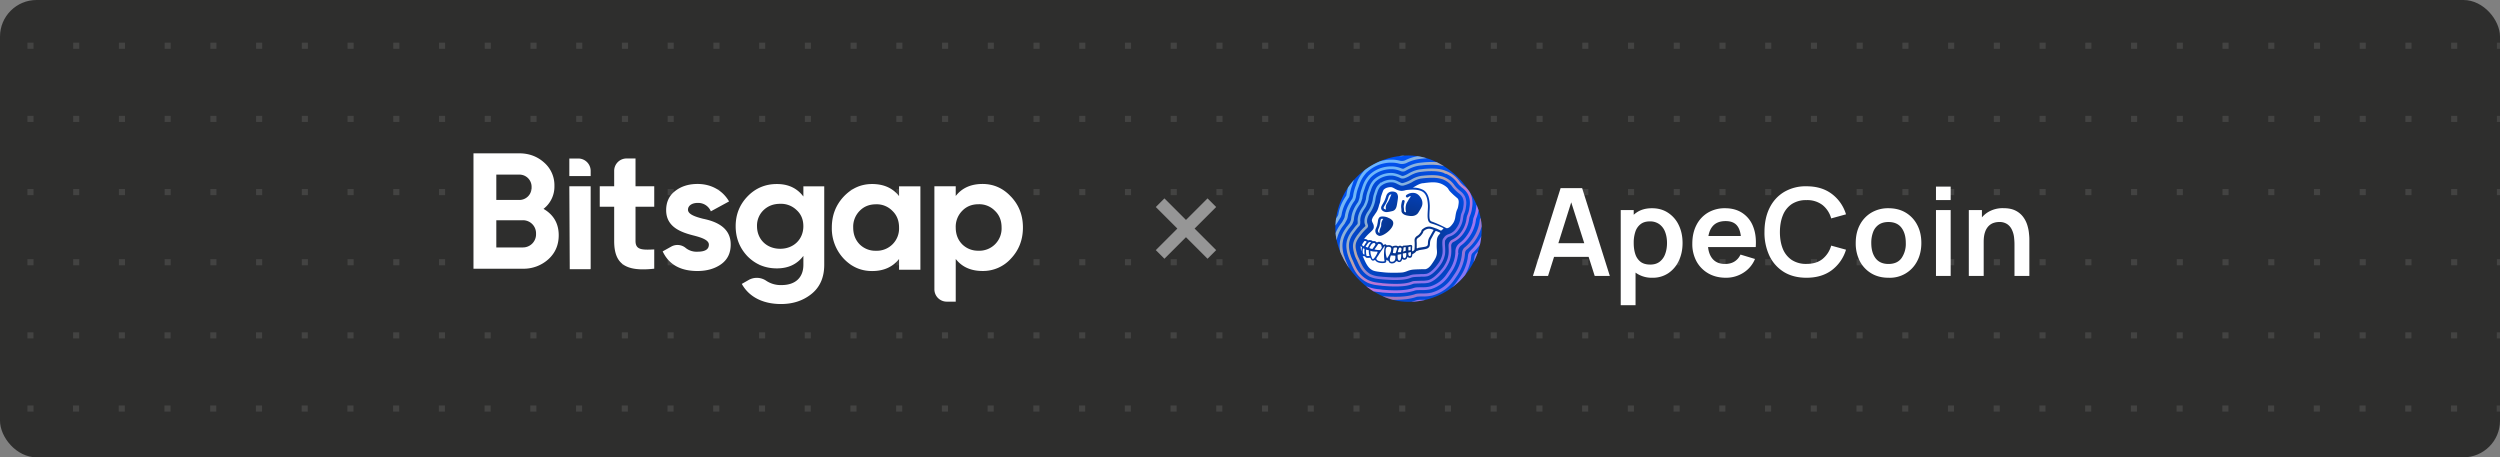 <svg fill="none" xmlns="http://www.w3.org/2000/svg" viewBox="0 0 820 150"><rect x="0" y="0" width="820" height="150" fill="#808080" stroke="none"/><g clip-path="url(#a)"><rect width="820" height="150" rx="12" fill="#2E2E2D"/><path fill-rule="evenodd" clip-rule="evenodd" d="M-124 14h-2v2h2v-2Zm15 0h-2v2h2v-2Zm13 0h2v2h-2v-2Zm17 0h-2v2h2v-2Zm13 0h2v2h-2v-2Zm17 0h-2v2h2v-2Zm13 0h2v2h-2v-2Zm17 0h-2v2h2v-2Zm13 0h2v2h-2v-2Zm17 0H9v2h2v-2Zm13 0h2v2h-2v-2Zm17 0h-2v2h2v-2Zm13 0h2v2h-2v-2Zm17 0h-2v2h2v-2Zm13 0h2v2h-2v-2Zm17 0h-2v2h2v-2Zm13 0h2v2h-2v-2Zm17 0h-2v2h2v-2Zm13 0h2v2h-2v-2Zm17 0h-2v2h2v-2Zm13 0h2v2h-2v-2Zm17 0h-2v2h2v-2Zm13 0h2v2h-2v-2Zm17 0h-2v2h2v-2Zm13 0h2v2h-2v-2Zm17 0h-2v2h2v-2Zm13 0h2v2h-2v-2Zm17 0h-2v2h2v-2Zm13 0h2v2h-2v-2Zm17 0h-2v2h2v-2Zm13 0h2v2h-2v-2Zm17 0h-2v2h2v-2Zm13 0h2v2h-2v-2Zm17 0h-2v2h2v-2Zm13 0h2v2h-2v-2Zm17 0h-2v2h2v-2Zm13 0h2v2h-2v-2Zm17 0h-2v2h2v-2Zm13 0h2v2h-2v-2Zm17 0h-2v2h2v-2Zm13 0h2v2h-2v-2Zm17 0h-2v2h2v-2Zm13 0h2v2h-2v-2Zm17 0h-2v2h2v-2Zm13 0h2v2h-2v-2Zm17 0h-2v2h2v-2Zm13 0h2v2h-2v-2Zm17 0h-2v2h2v-2Zm13 0h2v2h-2v-2Zm17 0h-2v2h2v-2Zm13 0h2v2h-2v-2Zm17 0h-2v2h2v-2Zm13 0h2v2h-2v-2Zm17 0h-2v2h2v-2Zm13 0h2v2h-2v-2Zm17 0h-2v2h2v-2Zm13 0h2v2h-2v-2Zm17 0h-2v2h2v-2Zm13 0h2v2h-2v-2Zm17 0h-2v2h2v-2Zm13 0h2v2h-2v-2Zm17 0h-2v2h2v-2Zm13 0h2v2h-2v-2Zm17 0h-2v2h2v-2Zm13 0h2v2h-2v-2Zm17 0h-2v2h2v-2Zm13 0h2v2h-2v-2Zm17 0h-2v2h2v-2Zm13 0h2v2h-2v-2Zm17 0h-2v2h2v-2ZM-124 38h-2v2h2v-2Zm15 0h-2v2h2v-2Zm13 0h2v2h-2v-2Zm17 0h-2v2h2v-2Zm13 0h2v2h-2v-2Zm17 0h-2v2h2v-2Zm13 0h2v2h-2v-2Zm17 0h-2v2h2v-2Zm13 0h2v2h-2v-2Zm17 0H9v2h2v-2Zm13 0h2v2h-2v-2Zm17 0h-2v2h2v-2Zm13 0h2v2h-2v-2Zm17 0h-2v2h2v-2Zm13 0h2v2h-2v-2Zm17 0h-2v2h2v-2Zm13 0h2v2h-2v-2Zm17 0h-2v2h2v-2Zm13 0h2v2h-2v-2Zm17 0h-2v2h2v-2Zm13 0h2v2h-2v-2Zm17 0h-2v2h2v-2Zm13 0h2v2h-2v-2Zm17 0h-2v2h2v-2Zm13 0h2v2h-2v-2Zm17 0h-2v2h2v-2Zm13 0h2v2h-2v-2Zm17 0h-2v2h2v-2Zm13 0h2v2h-2v-2Zm17 0h-2v2h2v-2Zm13 0h2v2h-2v-2Zm17 0h-2v2h2v-2Zm13 0h2v2h-2v-2Zm17 0h-2v2h2v-2Zm13 0h2v2h-2v-2Zm17 0h-2v2h2v-2Zm13 0h2v2h-2v-2Zm17 0h-2v2h2v-2Zm13 0h2v2h-2v-2Zm17 0h-2v2h2v-2Zm13 0h2v2h-2v-2Zm17 0h-2v2h2v-2Zm13 0h2v2h-2v-2Zm17 0h-2v2h2v-2Zm13 0h2v2h-2v-2Zm17 0h-2v2h2v-2Zm13 0h2v2h-2v-2Zm17 0h-2v2h2v-2Zm13 0h2v2h-2v-2Zm17 0h-2v2h2v-2Zm13 0h2v2h-2v-2Zm17 0h-2v2h2v-2Zm13 0h2v2h-2v-2Zm17 0h-2v2h2v-2Zm13 0h2v2h-2v-2Zm17 0h-2v2h2v-2Zm13 0h2v2h-2v-2Zm17 0h-2v2h2v-2Zm13 0h2v2h-2v-2Zm17 0h-2v2h2v-2Zm13 0h2v2h-2v-2Zm17 0h-2v2h2v-2Zm13 0h2v2h-2v-2Zm17 0h-2v2h2v-2Zm13 0h2v2h-2v-2Zm17 0h-2v2h2v-2Zm13 0h2v2h-2v-2Zm17 0h-2v2h2v-2Zm13 0h2v2h-2v-2Zm17 0h-2v2h2v-2ZM-126 62h2v2h-2v-2Zm15 0h2v2h-2v-2Zm17 0h-2v2h2v-2Zm13 0h2v2h-2v-2Zm17 0h-2v2h2v-2Zm13 0h2v2h-2v-2Zm17 0h-2v2h2v-2Zm13 0h2v2h-2v-2Zm17 0h-2v2h2v-2Zm13 0h2v2H9v-2Zm17 0h-2v2h2v-2Zm13 0h2v2h-2v-2Zm17 0h-2v2h2v-2Zm13 0h2v2h-2v-2Zm17 0h-2v2h2v-2Zm13 0h2v2h-2v-2Zm17 0h-2v2h2v-2Zm13 0h2v2h-2v-2Zm17 0h-2v2h2v-2Zm13 0h2v2h-2v-2Zm17 0h-2v2h2v-2Zm13 0h2v2h-2v-2Zm17 0h-2v2h2v-2Zm13 0h2v2h-2v-2Zm17 0h-2v2h2v-2Zm13 0h2v2h-2v-2Zm17 0h-2v2h2v-2Zm13 0h2v2h-2v-2Zm17 0h-2v2h2v-2Zm13 0h2v2h-2v-2Zm17 0h-2v2h2v-2Zm13 0h2v2h-2v-2Zm17 0h-2v2h2v-2Zm13 0h2v2h-2v-2Zm17 0h-2v2h2v-2Zm13 0h2v2h-2v-2Zm17 0h-2v2h2v-2Zm13 0h2v2h-2v-2Zm17 0h-2v2h2v-2Zm13 0h2v2h-2v-2Zm17 0h-2v2h2v-2Zm13 0h2v2h-2v-2Zm17 0h-2v2h2v-2Zm13 0h2v2h-2v-2Zm17 0h-2v2h2v-2Zm13 0h2v2h-2v-2Zm17 0h-2v2h2v-2Zm13 0h2v2h-2v-2Zm17 0h-2v2h2v-2Zm13 0h2v2h-2v-2Zm17 0h-2v2h2v-2Zm13 0h2v2h-2v-2Zm17 0h-2v2h2v-2Zm13 0h2v2h-2v-2Zm17 0h-2v2h2v-2Zm13 0h2v2h-2v-2Zm17 0h-2v2h2v-2Zm13 0h2v2h-2v-2Zm17 0h-2v2h2v-2Zm13 0h2v2h-2v-2Zm17 0h-2v2h2v-2Zm13 0h2v2h-2v-2Zm17 0h-2v2h2v-2Zm13 0h2v2h-2v-2Zm17 0h-2v2h2v-2Zm13 0h2v2h-2v-2Zm17 0h-2v2h2v-2Zm13 0h2v2h-2v-2Zm17 0h-2v2h2v-2Zm13 0h2v2h-2v-2ZM-124 85h-2v2h2v-2Zm15 0h-2v2h2v-2Zm13 0h2v2h-2v-2Zm17 0h-2v2h2v-2Zm13 0h2v2h-2v-2Zm17 0h-2v2h2v-2Zm13 0h2v2h-2v-2Zm17 0h-2v2h2v-2Zm13 0h2v2h-2v-2Zm17 0H9v2h2v-2Zm13 0h2v2h-2v-2Zm17 0h-2v2h2v-2Zm13 0h2v2h-2v-2Zm17 0h-2v2h2v-2Zm13 0h2v2h-2v-2Zm17 0h-2v2h2v-2Zm13 0h2v2h-2v-2Zm17 0h-2v2h2v-2Zm13 0h2v2h-2v-2Zm17 0h-2v2h2v-2Zm13 0h2v2h-2v-2Zm17 0h-2v2h2v-2Zm13 0h2v2h-2v-2Zm17 0h-2v2h2v-2Zm13 0h2v2h-2v-2Zm17 0h-2v2h2v-2Zm13 0h2v2h-2v-2Zm17 0h-2v2h2v-2Zm13 0h2v2h-2v-2Zm17 0h-2v2h2v-2Zm13 0h2v2h-2v-2Zm17 0h-2v2h2v-2Zm13 0h2v2h-2v-2Zm17 0h-2v2h2v-2Zm13 0h2v2h-2v-2Zm17 0h-2v2h2v-2Zm13 0h2v2h-2v-2Zm17 0h-2v2h2v-2Zm13 0h2v2h-2v-2Zm17 0h-2v2h2v-2Zm13 0h2v2h-2v-2Zm17 0h-2v2h2v-2Zm13 0h2v2h-2v-2Zm17 0h-2v2h2v-2Zm13 0h2v2h-2v-2Zm17 0h-2v2h2v-2Zm13 0h2v2h-2v-2Zm17 0h-2v2h2v-2Zm13 0h2v2h-2v-2Zm17 0h-2v2h2v-2Zm13 0h2v2h-2v-2Zm17 0h-2v2h2v-2Zm13 0h2v2h-2v-2Zm17 0h-2v2h2v-2Zm13 0h2v2h-2v-2Zm17 0h-2v2h2v-2Zm13 0h2v2h-2v-2Zm17 0h-2v2h2v-2Zm13 0h2v2h-2v-2Zm17 0h-2v2h2v-2Zm13 0h2v2h-2v-2Zm17 0h-2v2h2v-2Zm13 0h2v2h-2v-2Zm17 0h-2v2h2v-2Zm13 0h2v2h-2v-2Zm17 0h-2v2h2v-2Zm13 0h2v2h-2v-2Zm17 0h-2v2h2v-2Zm13 0h2v2h-2v-2Zm17 0h-2v2h2v-2Zm-1037 24h2v2h-2v-2Zm15 0h2v2h-2v-2Zm17 0h-2v2h2v-2Zm13 0h2v2h-2v-2Zm17 0h-2v2h2v-2Zm13 0h2v2h-2v-2Zm17 0h-2v2h2v-2Zm13 0h2v2h-2v-2Zm17 0h-2v2h2v-2Zm13 0h2v2H9v-2Zm17 0h-2v2h2v-2Zm13 0h2v2h-2v-2Zm17 0h-2v2h2v-2Zm13 0h2v2h-2v-2Zm17 0h-2v2h2v-2Zm13 0h2v2h-2v-2Zm17 0h-2v2h2v-2Zm13 0h2v2h-2v-2Zm17 0h-2v2h2v-2Zm13 0h2v2h-2v-2Zm17 0h-2v2h2v-2Zm13 0h2v2h-2v-2Zm17 0h-2v2h2v-2Zm13 0h2v2h-2v-2Zm17 0h-2v2h2v-2Zm13 0h2v2h-2v-2Zm17 0h-2v2h2v-2Zm13 0h2v2h-2v-2Zm17 0h-2v2h2v-2Zm13 0h2v2h-2v-2Zm17 0h-2v2h2v-2Zm13 0h2v2h-2v-2Zm17 0h-2v2h2v-2Zm13 0h2v2h-2v-2Zm17 0h-2v2h2v-2Zm13 0h2v2h-2v-2Zm17 0h-2v2h2v-2Zm13 0h2v2h-2v-2Zm17 0h-2v2h2v-2Zm13 0h2v2h-2v-2Zm17 0h-2v2h2v-2Zm13 0h2v2h-2v-2Zm17 0h-2v2h2v-2Zm13 0h2v2h-2v-2Zm17 0h-2v2h2v-2Zm13 0h2v2h-2v-2Zm17 0h-2v2h2v-2Zm13 0h2v2h-2v-2Zm17 0h-2v2h2v-2Zm13 0h2v2h-2v-2Zm17 0h-2v2h2v-2Zm13 0h2v2h-2v-2Zm17 0h-2v2h2v-2Zm13 0h2v2h-2v-2Zm17 0h-2v2h2v-2Zm13 0h2v2h-2v-2Zm17 0h-2v2h2v-2Zm13 0h2v2h-2v-2Zm17 0h-2v2h2v-2Zm13 0h2v2h-2v-2Zm17 0h-2v2h2v-2Zm13 0h2v2h-2v-2Zm17 0h-2v2h2v-2Zm13 0h2v2h-2v-2Zm17 0h-2v2h2v-2Zm13 0h2v2h-2v-2Zm17 0h-2v2h2v-2Zm13 0h2v2h-2v-2Zm17 0h-2v2h2v-2Zm13 0h2v2h-2v-2Zm-1033 24h-2v2h2v-2Zm15 0h-2v2h2v-2Zm13 0h2v2h-2v-2Zm17 0h-2v2h2v-2Zm13 0h2v2h-2v-2Zm17 0h-2v2h2v-2Zm13 0h2v2h-2v-2Zm17 0h-2v2h2v-2Zm13 0h2v2h-2v-2Zm17 0H9v2h2v-2Zm13 0h2v2h-2v-2Zm17 0h-2v2h2v-2Zm13 0h2v2h-2v-2Zm17 0h-2v2h2v-2Zm13 0h2v2h-2v-2Zm17 0h-2v2h2v-2Zm13 0h2v2h-2v-2Zm17 0h-2v2h2v-2Zm13 0h2v2h-2v-2Zm17 0h-2v2h2v-2Zm13 0h2v2h-2v-2Zm17 0h-2v2h2v-2Zm13 0h2v2h-2v-2Zm17 0h-2v2h2v-2Zm13 0h2v2h-2v-2Zm17 0h-2v2h2v-2Zm13 0h2v2h-2v-2Zm17 0h-2v2h2v-2Zm13 0h2v2h-2v-2Zm17 0h-2v2h2v-2Zm13 0h2v2h-2v-2Zm17 0h-2v2h2v-2Zm13 0h2v2h-2v-2Zm17 0h-2v2h2v-2Zm13 0h2v2h-2v-2Zm17 0h-2v2h2v-2Zm13 0h2v2h-2v-2Zm17 0h-2v2h2v-2Zm13 0h2v2h-2v-2Zm17 0h-2v2h2v-2Zm13 0h2v2h-2v-2Zm17 0h-2v2h2v-2Zm13 0h2v2h-2v-2Zm17 0h-2v2h2v-2Zm13 0h2v2h-2v-2Zm17 0h-2v2h2v-2Zm13 0h2v2h-2v-2Zm17 0h-2v2h2v-2Zm13 0h2v2h-2v-2Zm17 0h-2v2h2v-2Zm13 0h2v2h-2v-2Zm17 0h-2v2h2v-2Zm13 0h2v2h-2v-2Zm17 0h-2v2h2v-2Zm13 0h2v2h-2v-2Zm17 0h-2v2h2v-2Zm13 0h2v2h-2v-2Zm17 0h-2v2h2v-2Zm13 0h2v2h-2v-2Zm17 0h-2v2h2v-2Zm13 0h2v2h-2v-2Zm17 0h-2v2h2v-2Zm13 0h2v2h-2v-2Zm17 0h-2v2h2v-2Zm13 0h2v2h-2v-2Zm17 0h-2v2h2v-2Zm13 0h2v2h-2v-2Zm17 0h-2v2h2v-2Zm13 0h2v2h-2v-2Zm17 0h-2v2h2v-2Z" fill="#434342"/><path fill-rule="evenodd" clip-rule="evenodd" d="M183.26 77.16c0 3.2-1.14 5.84-3.42 7.9a12.14 12.14 0 0 1-8.42 3.08H155.3V50.29h14.98c3.26 0 5.97 1.03 8.2 3.03a9.83 9.83 0 0 1 3.37 7.63 9.2 9.2 0 0 1-3.58 7.56c3.3 1.9 4.99 4.81 4.99 8.65Zm-20.47-19.9v8.33h7.5a4.02 4.02 0 0 0 4.07-4.16 3.99 3.99 0 0 0-4.08-4.16h-7.49Zm8.63 23.9a4.3 4.3 0 0 0 4.4-4.48 4.28 4.28 0 0 0-4.4-4.44h-8.63v8.92h8.63ZM193.66 88.3h-6.78l-.14-27.2h7v27.03l-.08.16ZM186.74 57.74v-5.75h2.92a4.07 4.07 0 0 1 4.08 4.06v1.69h-7ZM230.6 71.75c3.97.81 9.13 2.7 9.07 8.49 0 2.75-1.03 4.92-3.15 6.43-2.06 1.46-4.67 2.22-7.76 2.22-5.6 0-9.4-2.16-11.4-6.44l2.87-1.6a4.2 4.2 0 0 1 4.75.54 5.7 5.7 0 0 0 3.78 1.17c2.5 0 3.75-.76 3.75-2.32 0-1.46-2.18-2.27-4.95-2.98-4.02-1.02-9.06-2.7-9.06-8.32 0-2.65.97-4.76 2.93-6.27 2-1.57 4.45-2.33 7.38-2.33 4.4 0 8.2 2.06 10.32 5.73l-5.97 3.25a4.48 4.48 0 0 0-4.35-2.76c-1.79 0-3.15.87-3.15 2.22 0 1.46 2.18 2.27 4.94 2.97ZM263.5 61.11h6.85v25.74c0 4.16-1.42 7.35-4.19 9.57-2.76 2.21-6.08 3.3-9.98 3.3-5.87 0-10.48-2.28-12.87-6.6l2.24-1.28a5.46 5.46 0 0 1 5.83.29 8.55 8.55 0 0 0 5.01 1.37c4.4 0 7.12-2.38 7.12-6.65v-2.92c-2.07 2.75-4.95 4.1-8.7 4.1-3.85 0-7.05-1.35-9.66-4-2.55-2.7-3.85-6-3.85-9.84 0-3.83 1.3-7.08 3.9-9.78 2.61-2.7 5.82-4.05 9.62-4.05 3.74 0 6.62 1.35 8.69 4.1v-3.35Zm-2.17 7.84a7.34 7.34 0 0 0-5.43-2.1c-2.22 0-4.02.7-5.48 2.1a7 7 0 0 0-2.12 5.24c0 4.33 3.2 7.41 7.6 7.41 4.4 0 7.6-3.08 7.6-7.4 0-2.11-.7-3.9-2.17-5.25ZM294.89 61.11h7v27.37h-7v-3.53c-2.12 2.65-5.05 3.95-8.85 3.95-3.64 0-6.74-1.35-9.34-4.1a14.46 14.46 0 0 1-3.86-10.17c0-4 1.3-7.35 3.86-10.11 2.6-2.76 5.7-4.16 9.34-4.16 3.8 0 6.73 1.3 8.85 3.94v-3.19Zm-7.55 21.14a7.3 7.3 0 0 0 7.55-7.62c0-2.22-.71-4.06-2.18-5.46a7.14 7.14 0 0 0-5.37-2.16c-2.17 0-3.96.7-5.38 2.16a7.4 7.4 0 0 0-2.11 5.46c0 2.22.7 4.05 2.11 5.51a7.3 7.3 0 0 0 5.38 2.11ZM331.61 64.5c2.61 2.76 3.91 6.11 3.91 10.12 0 4-1.3 7.4-3.9 10.16a12.27 12.27 0 0 1-9.35 4.1c-3.8 0-6.73-1.3-8.79-3.94v14h-2.94a4.05 4.05 0 0 1-4.06-4.04V61.1h7v3.19c2.06-2.65 5-3.95 8.8-3.95 3.63 0 6.78 1.4 9.33 4.17Zm-10.64 17.74a7.3 7.3 0 0 0 7.55-7.62c0-2.22-.7-4.06-2.17-5.46a7.14 7.14 0 0 0-5.38-2.17c-2.17 0-3.96.7-5.37 2.17a7.4 7.4 0 0 0-2.12 5.46c0 2.21.7 4.05 2.12 5.51a7.3 7.3 0 0 0 5.37 2.1ZM208.45 51.98h-2.94a4.06 4.06 0 0 0-4.06 4.05v5.07h-4.73v6.7h4.73v11.25c0 7.4 3.53 10.16 13.14 9.08v-6.32c-4.02.21-6.14.16-6.14-2.76V67.8h6.14v-6.7h-6.14v-9.12Z" fill="#fff"/><path d="m398.9 67.9-2.83-2.83-7.07 7.07-7.07-7.07-2.83 2.83 7.07 7.07-7.07 7.07 2.83 2.83L389 77.8l7.07 7.07 2.83-2.83-7.07-7.07 7.07-7.07Z" fill="#969696"/><g clip-path="url(#b)"><path d="M486 75a24 24 0 1 0-48 0 24 24 0 0 0 48 0Z" fill="url(#c)"/><path d="M478.32 67.5c-.1.6-.2.88-.36 1.19-.16.36-.31.75-.47 1.58l-.13.77v.03c-.05.34-.08.57-.2.96-.1.33-.29.88-.73 1.44-.36.47-.96 1.27-1.76 1.38-.07 0-.2 0-.28-.03a37.49 37.49 0 0 0-4.89-2.2c-.78-.23-.67-1.94-.6-3.44.06-.67.08-1.32.06-1.86-.1-1.91-.44-3.98-2.1-5a6.87 6.87 0 0 0-3.49-.77c.23-.1.47-.26.75-.41.73-.42 1.6-.93 2.5-1.04.3-.02.58-.05.86-.1 1.79-.2 3.34-.39 4.97.18.75.26 2.25 1.09 2.64 1.89.28.54.75.98 1.65 1.84l1.04.9c.33.26.38.34.49.52.3.62.2 1.27.05 2.17ZM470.07 75.34c.1.02.15.15.08.25-.24.37-.52.88-.86 1.48-.15.28-.3.57-.44.78-.44.75-.46 1.4-.49 1.88-.02.55-.05.78-.39.99-.25.18-.54.23-2.4.51-.34.05-.47.1-.6.18-.02.03-.07.03-.1.06-.1.05-.2-.06-.2-.16.02-.26.02-.6.02-1.03v-.08c0-.36 0-.67-.03-.9-.02-.47-.02-.68.1-.89.16-.25.3-.33.47-.46.29-.18.67-.42 1.22-1.2.3-.4.36-.64.41-.82.03-.08.03-.1.26-.28.23-.18.98-.75 1.94-.6.31.05.65.16 1 .29ZM462.65 83.92c-.05.05-.08.08-.16.08-.2 0-.34-.05-.41-.16-.18-.23-.16-.7-.13-.98l.8-.2c.05.43.08 1.03-.1 1.26ZM462.7 81.08c-.03.1-.03.23-.03.39v.59c-.26.08-.46.08-.72.08V81.47c0-.16 0-.4.02-.47.08 0 .16-.03.24-.05.15-.03.39-.08.51-.05 0 .05 0 .13-.02.18ZM461.25 83.69c-.03.41-.15.9-.54.98-.18.03-.26-.02-.31-.08-.26-.23-.29-.95-.26-1.47.18 0 .39-.03.65-.08.15-.02.3-.07.43-.1.03.2.06.47.03.75ZM461.07 82.24l-.85.31c.05-.33.1-.8.13-1.11.02-.2.07-.28.1-.31 0 0 .02-.03.05-.03h.05l.55-.02c-.03.26-.03.83-.03 1.16ZM459.67 81.98c-.05.13-.1.5-.13.75l-1.06-.02c.05-.34.16-.68.23-.93.1-.26.19-.47.29-.52.1-.05.34-.08.5.05.22.16.28.39.17.67ZM459.29 85.27c-.08.1-.19.18-.29.18-.13.02-.2-.03-.28-.08-.34-.31-.32-1.32-.29-1.81.44-.1.93-.18 1.17-.2 0 .38.02 1.44-.31 1.9ZM457.89 82.66c-.05.12-.1.25-.13.38-.13.06-.52 0-.9-.07l.25-1.69c.44-.12.96-.15 1.06-.02.18.18-.15 1.03-.28 1.4ZM457.4 85.5c-.21.26-.52.39-.96.36-.31 0-.41-.13-.47-.2-.23-.4 0-1.3.24-1.87l1.44.08c.03.1.03.23.03.36.03.44-.03.96-.28 1.27Z" fill="#fff"/><path d="M469.4 73.27c-1.32-.36-1.2-2.28-1.09-4.14.03-.65.08-1.27.05-1.79-.1-1.73-.39-3.62-1.78-4.47-1.5-.9-3.96-.7-5.46-.52a4.8 4.8 0 0 1-1.47.26 5.15 5.15 0 0 1-2.2-.75c-.47-.26-.88-.49-1.3-.49h-.05c-1.16.08-1.7.36-2.2.8-.12.1-.28.42-.77 1.84-.26.72-.28 1.11-.34 1.47-.05.34-.07.7-.26 1.24-.13.37-.23.68-.3.99-.24.8-.45 1.45-1.01 2.22-.08.08-.16.23-.26.36-.13.21-.29.47-.52.75-.16.21-.5.99-.47 1.22.03.39.16.62.29.88.13.26.3.57.34 1v.08c.05.68-.06 1.01-1.32 2.15-.8.72-1.4 1.42-1.79 1.94-.02.05 0 .1.08.1h.26c.3.03.62.16.82.4.03.04.1.04.16.02.2-.08.44-.08.65-.05.26.02.54.1.72.28a.2.2 0 0 0 .2.05c.22-.05.45-.05.65.03.16.05.32.15.42.28.08.08.2.1.3.05l.22-.1c.28-.1.59-.05.85.05.13.05.26.08.39.18.2.16.36.37.44.6.05.13.23.18.33.08.21-.16.37-.19.52-.13.08.02.13.07.18.15.08.1.2.2.31.16.44-.13.96-.05 1.35.15a.9.9 0 0 1 .36.34v-.08c0-.03.02-.05.05-.08l.08-.02c.2-.08 1.3-.4 1.7.05.03.02.06.02.08 0 .05-.05.1-.1.13-.1.29-.16.75-.19 1.06.1.05.05.16.02.2-.03a.2.2 0 0 1 .11-.1c.1-.1.26-.13.42-.13l.6-.03c.15 0 .61-.05.74-.07h.03a.8.8 0 0 0 .2-.05c.29-.06.62-.13.88 0 .26.12.24.4.21.67l-.03.3v.16c0 .24 0 .44-.02.6l.02.13v.02c.03.1.16.18.24.1.2-.12.41-.28.49-.38v-.03l.05-.18c.03-.23.08-.67.08-1.58v-.1c0-.34 0-.62-.03-.85-.02-.5-.05-.88.2-1.27.24-.39.47-.52.7-.67.26-.16.55-.34 1.04-1.01.23-.34.26-.47.29-.57.05-.26.13-.41.51-.67.31-.24 1.22-.93 2.46-.73.41.08 1.06.29 1.73.55l.08.02h.03c.6.24 1.13.5 1.52.7.08.05.18.03.26-.05.13-.16.26-.23.39-.34l.13-.07c.02 0 .02-.03.02-.03.1-.08.1-.29-.02-.34a25.36 25.36 0 0 0-3.93-1.52Zm-12.47.39c-.41 1.75-3.15 3.72-4.4 3.72h-.07c-.03 0-.06 0-.08-.03h-.05a2.06 2.06 0 0 1-.78-.46 1.35 1.35 0 0 1-.33-.55l-.03-.1a1.8 1.8 0 0 1 .1-1.3c.03-.07.08-.15.1-.22 0-.03.03-.06.03-.08l.08-.18c.03-.1.08-.18.1-.24l.03-.07c.08-.21.08-.29.1-.37l.05-.25c.08-.34.13-.62.16-.86.05-.44.13-.83.36-1.19l.13-.15.05-.05.05-.06c.06-.05.13-.07.19-.1l.07-.03c.06-.02.1-.02.16-.05a4.37 4.37 0 0 1 2.3.34c.03 0 .03.03.05.03l.1.05c.06.02.08.02.13.05l.16.08.05.02a2.25 2.25 0 0 1 .67.44c.03.03.06.03.06.05l.05.06c.54.46.51 1.1.41 1.5Zm1.3-6.7-.06.3c-.13.73-.41 1.71-1.45 1.97-1 .24-1.24.29-1.94.34h-.05c-.51 0-1.52-.34-1.7-1.14-.1-.52.13-.9.49-1.52l.2-.34c.52-.85.7-1.48.86-1.97.15-.49.28-.88.62-1.21.08-.08.15-.16.26-.2.05-.06.13-.09.2-.14l.31-.13c.24-.08.5-.1.73-.1.49 0 .98.13 1.32.41.15.13.38.36.51 1.11.06.4-.05 1.1-.3 2.62Zm7.42 2.07c-.37.62-.55.95-.86 1.21-.62.52-1.32.62-1.91.62-.41 0-.78-.08-1-.1-.63-.1-1.74-.31-2.13-1.22-.08-.18-.08-.28-.08-.44 0-.13 0-.38-.07-.93v-.02a3.5 3.5 0 0 1 0-.9v-.06c.2-1.09.28-1.24.3-1.35.1-.2.37-.3.6-.18.2.1.28.37.2.57l-.25 1.14v.05c-.05.24-.03.42 0 .65v.02c.08.63.08.88.08 1.04v.1c.07.18.23.29.41.4.13.04.26-.06.23-.19a4.68 4.68 0 0 1 .18-2.77l.55-.95a.2.2 0 0 0 .05-.1c.02-.03.02-.06.05-.09l.26-.4c0-.04.02-.04.02-.06l.03-.03c.03-.02.03-.05.05-.07 0 0 0-.03.03-.03l.02-.03c0-.02.03-.02.03-.05.08-.1.16-.2.2-.3.11-.14-.02-.3-.15-.24-.36.15-.6.34-.64.36a.43.43 0 0 1-.63-.08.43.43 0 0 1 .08-.62 3.4 3.4 0 0 1 2.85-.64c1.03.28 1.55 1.08 1.75 1.37.16.23.68.95.65 1.99 0 .75-.3 1.32-.9 2.33Z" fill="#fff"/><path d="m456.39 63.72-.26.62c-.2.55-.47 1.17-.6 1.4-.2.39-.36.65-.49.83-.15.23-.26.41-.36.67a2.8 2.8 0 0 0-.08 1.48c-.28-.03-.72-.21-.77-.47-.03-.18.07-.36.38-.9l.21-.34a9.3 9.3 0 0 0 .93-2.15c.18-.54.26-.77.55-.98.18-.08.33-.13.49-.16ZM455.85 83.28a8.95 8.95 0 0 1-.91 1.47 6.57 6.57 0 0 1-.44-2.69v-.08c.03-.3.1-.57.26-.8.1-.15.36-.23.64-.23.21 0 .45.05.65.15.1.06.26.18.26.52.05.47-.18 1.09-.46 1.66Z" fill="#fff"/><path d="M472.4 76.37c.02.03.02.05.02.08-.07.18-.2.3-.33.46-.16.18-.34.4-.5.73-.23.46-.3.88-.33 1.96-.05 1.27 0 1.97.05 2.49.03.49.05.8-.03 1.29-.18.98-.59 1.63-1.13 2.46-.68 1.03-1.35 2.1-2.49 2.43-.1.02-.1.02-.41.02-.26 0-.7 0-1.5.03-1.5.05-2.25.08-2.87.2-.67.14-1 .29-1.37.42-.31.13-.6.23-1.14.36-.34.08-.83.13-2.5.16-1.77 0-2.83 0-4.2-.16-1.91-.2-2.87-.33-3.52-.67-1.5-.8-2.14-2.25-3.18-4.63 0-.03.03-.05.06-.05l.15.08c.05.02.1.02.13.02.1.03.2.03.31 0 .03 0 .03 0 .05-.02.03 0 .05 0 .05.02.08.18.18.34.37.44.18.1.38.1.56.1.21 0 .42-.02.63-.05.1 0 .2.05.25.13.19.47.42.78.78.83h.08c.08 0 .2-.03.36-.13.13-.1.34-.03.44.1.08.13.18.21.28.29.37.36 1.25.54 1.97.54.39 0 .75-.05.96-.15.3-.16.3-.37.28-.47l-.08-.49c0-.03.03-.03.03 0 .05.1.1.2.23.23h.05c.21 0 .52.08.57.26.03.1.08.18.13.29.13.18.36.4.85.44h.03c.57 0 1.01-.19 1.3-.55l.05-.08c.1-.15.41-.15.54-.02.15.13.33.2.54.2h.1a.91.91 0 0 0 .65-.38c.1-.16.18-.34.23-.55.03-.05.1-.07.16-.02.1.1.29.2.54.2.05 0 .13 0 .21-.02.5-.1.75-.52.85-.96 0-.02.03-.02.03 0 .13.16.36.34.75.34h.05c.2 0 .39-.1.52-.26.15-.2.2-.52.23-.8 0-.08.05-.16.16-.2.41-.19.93-.58 1.08-.84 0 0 0-.02.03-.02.02-.08.1-.13.15-.13.34-.05.47-.13.6-.18.1-.05.18-.08.44-.13 1.89-.29 2.25-.36 2.66-.62.62-.42.65-.98.67-1.53.03-.46.06-.98.42-1.6l.44-.8c.28-.52.67-1.24.96-1.63.05-.08.15-.1.23-.05.64.23 1.21.49 1.32.6Z" fill="#fff"/><path d="M454.03 82c-.07.66-.13 1.53-.02 2.67.02.31.08.65.13.98-.08.06-.36.13-.83.1-.67-.02-1.35-.17-1.55-.4l-.03-.03c-.15-.13-.28-.23-.28-.47 0-.07.02-.15.1-.28.05-.05.1-.13.16-.23.1-.16.25-.34.41-.6.44-.72.6-.96.8-1.24l.05-.08c.13-.15.26-.36.5-.7.15-.23.28-.44.4-.6.19-.25.32-.38.4-.46 0 .1-.03.26-.06.42-.1.3-.15.6-.18.93ZM453.7 71.82c0 .02 0 .02 0 0-.1.13-.2.28-.34.54-.33.73-.33 1.14-.33 1.48 0 .18 0 .3-.06.46-.02.1-.07.23-.15.36-.18.44-.44 1.01-.34 1.79a1.63 1.63 0 0 1-.44-.34l-.02-.13c-.05-.23-.08-.39.05-.75.41-.93.46-1.16.49-1.42 0-.05.03-.1.03-.18.07-.36.13-.67.15-.93.05-.39.1-.65.23-.83.06-.08.18-.1.37-.1.07 0 .15 0 .26.02h.02l.08.03ZM453.18 81.05a2.13 2.13 0 0 0-.15-.67s-.03-.05-.03-.08c-.03-.02-.03-.05-.05-.08l-.03-.02c-.02-.03-.02-.03-.05-.03l-.02-.02c-.03 0-.03-.03-.06-.03h-.02c-.13-.05-.26-.1-.42-.13h-.13c-.02 0-.05.03-.1.03-.02 0-.02.02-.05.02l-.03.03-.05.05-.02.03v.02l-.16.23c-.13.19-.26.4-.39.57l-.36.52-.2.29c0 .02-.03.02-.03.05.07.02.15.02.23.05l.52.08c.36.05.75.07 1.11.05h.05l.34-.5c.07-.1.15-.2.2-.3-.07-.03-.1-.1-.1-.16ZM451.86 82.58c-.02.28-.33 1-.83 1.7-.4.57-.67.73-.72.73-.2-.03-.39-.52-.54-1.01-.06-.2-.13-.39-.16-.57-.1-.36-.13-.88-.1-1.19.41.23 1.14.29 2.17.29.05.02.13.02.18.05ZM451.14 80.25l-.54.8-.29.39-.18.23c-.16-.02-.28-.08-.44-.1-.13-.03-.23-.08-.36-.13-.03 0-.05-.03-.08-.03-.03-.02-.05-.07-.08-.1l.13-.26.26-.46c.15-.26.34-.55.62-.73.03 0 .03-.02.05-.02.1-.06.21-.1.34-.13h.21l.1.02s.02 0 .02.03c.03.02.06.02.08.05-.05-.03.05.08.05.05.06.16.08.23.1.39ZM449.74 79.5c-.34.26-.57.62-.75 1l-.3.63c0 .03-.04.05-.04.05l-.28-.08c-.1-.02-.2-.07-.31-.1l-.13-.08c.1-.18.2-.36.34-.54.15-.23.33-.5.52-.7.07-.08.15-.18.23-.23a.5.5 0 0 1 .33-.03c.13 0 .26 0 .37.05-.03 0 0 .03.02.03ZM449.22 83.9l-.05.05h-.02l-.24.02c-.15 0-.3.03-.46 0a.3.3 0 0 1-.2-.07c-.06-.08-.09-.24-.11-.34-.1-.57-.1-1.14-.05-1.7.28.1.6.17.9.23-.08.51.05 1.26.1 1.47.08.1.1.23.13.34ZM448.3 79.32c-.26.3-.5.65-.7 1-.08.14-.19.3-.26.45a1.42 1.42 0 0 1-.5-.28c-.02-.03-.07-.06-.1-.08 0 0-.02 0-.02-.03.02-.08.07-.13.07-.18.06-.13.1-.23.18-.34.13-.2.26-.41.42-.62.05-.08.1-.15.2-.18.08-.03.19 0 .26 0 .16.03.31.13.44.26ZM446.3 80.69c0-.03.03-.03 0 0 .1.1.18.18.29.26.05.02.07.08.13.1v.03a6 6 0 0 0-.19 1.37 5.71 5.71 0 0 1-.23-1.76ZM447.57 81.65c-.05.38-.08.77-.05 1.16 0 .2.02.41.05.65h-.21l-.1-.05c-.05-.03-.1-.1-.16-.19-.1-.18-.13-.38-.13-.6-.02-.38.03-.8.1-1.18l.22.08c.1.05.18.1.28.13Z" fill="#fff"/><path opacity=".8" d="M457.76 101.82c-1.76 0-3.41-.1-4.81-.2l-.39-.03-.39-.06-.62-.07c-1.34-.16-3.85-.42-6.62-1.71l-.44-.2-.39-.24c-5.32-3-7.29-7.47-8.38-9.88l-.23-.52c-.54-1.1-.88-2.1-1.16-3.02l-.05-.2-.06-.22c-.77-2.74-.95-5.1-.62-7.44a15.94 15.94 0 0 1 2.75-6.73l.77-1.27c.16-.25.26-.54.34-.82.6-2.95 1.94-5.05 2.6-6.05.19-1.22.5-2.41.91-3.57l.06-.18.07-.19.05-.15c.32-.9 1.01-3 2.8-5.23l.67-.77.7-.62c1.76-1.6 3.88-2.8 6.15-3.47a16.7 16.7 0 0 1 3.93-.7h.32l.67-.02c.83 0 1.65.08 2.48.2.52.08 1.03.03 1.53-.18 1.42-.59 2.9-.98 4.42-1.19.13-.02.23-.02.33-.05l1.1-.13c.8-.07 2.04-.18 3.35-.18 2.62 0 4.87.34 6.88 1.04l.18.05.16.05a18.11 18.11 0 0 1 8.33 6.08l.07.1.24.2a15.7 15.7 0 0 1 3.7 4.15l.3.49.26.52c2.18 4.42 1.48 8.53 1.22 10.06l-.03.07c-.18 1.14-.49 2.25-.88 3.34a17.8 17.8 0 0 1-3.23 8c-.62.87-1.34 1.72-2.12 2.47-.28.26-.46.62-.52 1.01-.02.23-.07.47-.1.7a18.73 18.73 0 0 1-2.74 6.75l-1.84 2.64a16.21 16.21 0 0 1-8.04 5.56l-.78.23-.82.16c-.96.18-1.92.25-2.9.25h-.8a4 4 0 0 0-1.09.19c-2.12.67-4.45.98-7.3.98Z" stroke="url(#d)" stroke-width="1.06" stroke-miterlimit="10"/><path opacity=".8" d="M457.76 99.98c-1.68 0-3.31-.1-4.66-.2l-.3-.03-.32-.05-.67-.08a17.5 17.5 0 0 1-5.92-1.53l-.36-.18-.34-.18c-4.73-2.6-6.47-6.51-7.5-8.84l-.26-.55c-.49-.98-.8-1.9-1.06-2.74l-.05-.18-.05-.15a15.46 15.46 0 0 1-.55-6.57c.31-2.02 1.09-3.9 2.43-5.87l1.01-1.63c.19-.29.31-.62.37-.96.49-2.8 1.8-4.76 2.4-5.66l.08-.1.02-.06c0-.02.03-.05.03-.08l.1-.33c.16-1.14.44-2.28.83-3.36l.05-.16.06-.15.07-.26c.29-.86.88-2.64 2.43-4.55l.57-.68.57-.51a13.48 13.48 0 0 1 5.33-3 14.3 14.3 0 0 1 3.46-.6h.26l.57-.02c.86 0 1.68-.24 2.51-.08.65.13 1.3.05 1.89-.2 1.11-.5 2.61-.68 4.32-.91.13-.03.23-.03.3-.06.24-.02.6-.07 1.02-.1.75-.08 1.91-.15 3.18-.15 2.38 0 4.4.3 6.18.9l.15.05.13.05a15.82 15.82 0 0 1 7.4 5.4c.08.11.18.22.2.27l.03.02.29.26.02.05c1.32 1.01 2.43 2.25 3.29 3.65l.26.41.2.44c1.87 3.8 1.3 7.3 1.04 8.77l-.03.08a16.73 16.73 0 0 1-.85 3.15 16.62 16.62 0 0 1-5.15 9.8c-.39.37-.64.83-.7 1.38l-.15 1.13a16.1 16.1 0 0 1-2.49 6.03l-1.5 2.17c-1.99 2.56-4.34 4.22-7.18 5.1l-.65.2-.7.13c-.83.16-1.68.24-2.5.21h-1.17a4.6 4.6 0 0 0-1.17.2c-1.88.63-4.08.91-6.77.91Z" stroke="url(#e)" stroke-width="1.06" stroke-miterlimit="10"/><path opacity=".8" d="M457.76 97.84c-1.6 0-3.18-.1-4.5-.21l-.26-.03-.26-.02-.75-.08a15.24 15.24 0 0 1-5.25-1.34l-.28-.13-.26-.16c-4.06-2.27-5.56-5.64-6.55-7.86l-.25-.6c-.44-.88-.73-1.7-.96-2.48l-.05-.13-.03-.13a13.2 13.2 0 0 1-.49-5.64 12 12 0 0 1 2.15-5.09l.15-.2.16-.21c.1-.13.18-.26.28-.37l.6-1.1c.2-.37.33-.76.39-1.17.38-2.48 1.57-4.27 2.12-5.1.02-.05.07-.1.1-.13l.13-.18.15-.38.18-.6c.13-1.06.4-2.1.75-3.1l.06-.13.05-.13c.02-.1.08-.18.13-.36.26-.8.75-2.28 2.07-3.88l.44-.55.46-.41a11.76 11.76 0 0 1 4.53-2.56c.98-.28 1.96-.47 3-.52h.7c.88 0 1.73.1 2.58.34.73.18 1.5.1 2.17-.23a13.75 13.75 0 0 1 4.22-1.3c.1-.02.2-.02.28-.05.21-.02.55-.08.96-.1.7-.08 1.81-.16 2.97-.16 2.13 0 3.91.26 5.49.8l.1.06.1.05a13.53 13.53 0 0 1 6.47 4.73c.29.34.31.39.5.57l.22.2.08.1c.6.48 1.81 1.43 2.87 3.16l.21.34.18.34c1.58 3.18 1.09 6.07.85 7.47l-.02.08c-.16 1-.44 2.02-.85 2.97v.08c-.1.9-.32 1.81-.6 2.66a13.2 13.2 0 0 1-1.94 3.8c-.7 1.01-1.55 1.92-2.5 2.7-.24.18-.42.4-.55.67-.13.26-.2.54-.23.83-.03.56-.1 1.13-.21 1.7a14.84 14.84 0 0 1-2.2 5.33l-1.16 1.7a12.2 12.2 0 0 1-6.31 4.61l-.52.16-.57.1c-.7.13-1.42.18-2.15.18h-.95l-.6.03c-.41.02-.83.07-1.21.23-1.79.57-3.83.83-6.4.83Z" stroke="url(#f)" stroke-width=".99" stroke-miterlimit="10"/><path opacity=".8" d="M457.76 95.69c-1.53 0-3.05-.1-4.32-.2l-.18-.03-.18-.03c-.26-.02-.54-.08-.8-.1a14.1 14.1 0 0 1-4.58-1.14l-.2-.1-.21-.1c-3.44-1.95-4.71-4.8-5.64-6.86a7 7 0 0 1-.29-.65 16.4 16.4 0 0 1-.85-2.2l-.03-.1-.08-.08c-1-3.57-.61-6.07 1.35-8.94l.1-.16.1-.16c.14-.15.27-.33.4-.49.18-.23.36-.49.56-.72.13-.16.24-.34.31-.52l.24-.57c.1-.26.15-.51.18-.77.2-2.3 1.32-3.96 1.86-4.79.05-.05.1-.15.13-.18l.13-.2.05-.06c.08-.13.2-.44.31-.75.05-.2.16-.54.26-.82v-.03c.1-.96.34-1.91.67-2.82l.03-.08.02-.07.16-.47c.23-.7.62-1.89 1.68-3.2l.34-.42.33-.31c2.51-2.28 5.3-2.46 6.24-2.54h.54c1.11 0 2.2.24 3.23.68.18.07.39.1.57.1.2 0 .39-.05.57-.15.96-.55 2.69-1.56 4.91-1.81.1-.03.2-.03.29-.03l.88-.1c.67-.06 1.68-.13 2.76-.13 1.9 0 3.44.23 4.76.67l.08.02.08.03a11.46 11.46 0 0 1 5.53 4.03c.29.4.44.55.75.86l.18.15.13.16.1.08c.52.41 1.5 1.16 2.39 2.58l.15.26.13.26c1.27 2.59.85 4.91.65 6.16v.07c-.16.9-.42 1.81-.78 2.67l-.03.07-.02.08c-.03.08-.03.16-.03.23l-.02.1a9.49 9.49 0 0 1-.52 2.26 11.6 11.6 0 0 1-1.66 3.23c-.7 1-1.5 1.84-2.38 2.48-.38.29-.7.65-.93 1.09-.23.44-.33.9-.33 1.4 0 .6-.08 1.21-.18 1.8a12.18 12.18 0 0 1-1.94 4.64l-.86 1.26a10.42 10.42 0 0 1-5.43 4.11l-.1.03c-.18.05-.36.1-.54.13l-.13.03c-.6.1-1.2.15-1.79.15h-1.01l-.95.03c-.44.02-.86.1-1.27.26-1.55.46-3.44.72-5.87.72Z" stroke="url(#g)" stroke-width=".92" stroke-miterlimit="10"/><path opacity=".8" d="M457.76 93.54c-1.47 0-2.92-.1-4.16-.2h-.13l-.13-.03c-.29-.05-.6-.08-.88-.1-1.09-.13-2.43-.26-3.88-.96l-.16-.08-.13-.08c-2.82-1.57-3.88-3.95-4.7-5.87-.1-.23-.21-.46-.31-.72a13.2 13.2 0 0 1-.75-1.91l-.03-.08-.03-.08c-.82-2.95-.54-4.8 1.06-7.14l.08-.1.08-.1.39-.52c.41-.54.82-1.09 1.42-1.73.13-.13.2-.34.23-.52l.03-.6-.03-.23v-.23c.06-1.92 1.01-3.34 1.53-4.11.05-.08.13-.18.15-.24l.08-.13.08-.1c.1-.15.33-.7.54-1.19.08-.2.18-.62.31-.96.03-.1.03-.12.05-.36.08-.8.29-1.6.55-2.35l.02-.05.03-.05.2-.57c.21-.62.52-1.53 1.33-2.54l.23-.28.23-.2a7.8 7.8 0 0 1 4.94-1.97h.39c1.08 0 2.4.51 3.1.85.16.08.34.13.52.13s.36-.03.54-.08c.44-.15.85-.34 1.24-.54.88-.52 2.33-1.35 4.14-1.55.1-.03.18-.03.26-.03l.83-.1c.62-.06 1.55-.13 2.56-.13 1.63 0 2.97.18 4.06.57l.05.02.05.03a9.24 9.24 0 0 1 4.6 3.36c.31.41.55.7 1.01 1.11l.1.1.11.1c.1.11.2.19.31.27.44.33 1.19.93 1.84 2.01l.1.16.08.18c.96 1.94.65 3.78.46 4.86v.08a9.18 9.18 0 0 1-.64 2.17c-.08.18-.13.36-.18.57-.03.13-.06.26-.06.36l-.02.1a9.94 9.94 0 0 1-1.76 4.5 7.85 7.85 0 0 1-3.1 2.7c-.29.13-.55.33-.73.62-.18.26-.28.6-.3.9v.31c.04.93.12 2-.09 3.1-.33 1.82-1.1 3.03-1.68 3.94 0 0-2.64 3.67-5.04 4.42l-.26.08-.28.05c-.47.08-.93.13-1.42.13h-.49c-.11 0-.26 0-.5.02h-.1c-.93.03-1.79.06-2.05.1-.12.03-.25.06-.38.11-1.27.54-3.05.8-5.51.8Z" stroke="url(#h)" stroke-width=".86" stroke-miterlimit="10"/><path opacity=".8" d="M457.76 91.42c-1.4 0-2.8-.1-3.98-.18h-.11c-.33-.05-.64-.08-.93-.1-1-.1-2.07-.23-3.2-.75l-.08-.03-.08-.02c-2.2-1.25-3.03-3.08-3.8-4.87-.1-.25-.23-.51-.37-.77a9.62 9.62 0 0 1-.61-1.63v-.05c-.68-2.36-.5-3.55.75-5.36l.02-.05.03-.05.41-.52c.6-.77 1.11-1.45 2.28-2.53a.62.62 0 0 0 .18-.31.5.5 0 0 0-.03-.34l-.2-.6a2.18 2.18 0 0 1-.08-.56V72.4c.05-1.29.72-2.3 1.16-2.97.08-.1.13-.2.18-.28l.05-.08.05-.08a10.23 10.23 0 0 0 1.3-3.5c.08-.64.2-1.28.44-1.88v-.05c.1-.26.18-.47.23-.67.18-.55.39-1.17.96-1.87l.1-.12.1-.1a5.7 5.7 0 0 1 3.65-1.43H456.41c1.04 0 1.81.41 2.33.7l.13.05h.03c.15.08.25.15.38.2.32.16.7.21 1.04.11.72-.18 1.83-.62 2.56-1.03h.02a8.46 8.46 0 0 1 3.37-1.3c.08-.02.18-.02.26-.02a26.14 26.14 0 0 1 3.1-.2c1.4-.01 2.5.14 3.36.43h.05a7.08 7.08 0 0 1 3.67 2.69c.34.44.68.85 1.3 1.4l.05.05.05.05c.16.15.34.3.54.46.37.29.88.68 1.32 1.43l.06.07.05.08c.64 1.35.44 2.61.28 3.57v.08c-.1.6-.26 1.16-.51 1.73-.14.31-.24.65-.29.98l-.08.5-.02.1a7.24 7.24 0 0 1-1.37 3.52 5.16 5.16 0 0 1-2.82 2.2c-.57.18-1.04.54-1.35 1.03l-.1.13-.1.13c-.29.33-.21 1.63-.16 2.4.05.86.1 1.74-.05 2.56a8.22 8.22 0 0 1-1.42 3.21s-2.02 2.92-3.86 3.47l-.13.05-.13.02a7 7 0 0 1-1.06.1h-.51c-.13 0-.31 0-.62.03h-.06c-1.21.05-1.96.08-2.38.16-.28.05-.54.13-.8.23-1.1.44-2.6.67-4.78.67Z" stroke="url(#i)" stroke-width=".86" stroke-miterlimit="10"/></g><path d="m502.8 90.5 9.08-28.8h7.06l9.08 28.8h-4.96l-8.24-25.84h1.08l-8.14 25.84h-4.96Zm5.06-6.24v-4.5h15.12v4.5h-15.12Zm34.16 6.84a9 9 0 0 1-5.3-1.5 9.18 9.18 0 0 1-3.22-4.08 15.04 15.04 0 0 1-1.08-5.82 15 15 0 0 1 1.08-5.84 9.21 9.21 0 0 1 3.16-4.06c1.4-1 3.12-1.5 5.18-1.5 2.04 0 3.8.5 5.3 1.5a9.82 9.82 0 0 1 3.5 4.06c.82 1.7 1.24 3.65 1.24 5.84 0 2.16-.41 4.1-1.22 5.82a9.93 9.93 0 0 1-3.44 4.08 9.06 9.06 0 0 1-5.2 1.5Zm-10.42 9V68.9h4.26v15.16h.6v16.04h-4.86Zm9.68-13.32c1.25 0 2.28-.31 3.1-.94a5.48 5.48 0 0 0 1.8-2.54c.4-1.08.6-2.28.6-3.6 0-1.3-.2-2.5-.6-3.56a5.48 5.48 0 0 0-1.86-2.56 5.13 5.13 0 0 0-3.2-.96c-1.23 0-2.23.3-3 .9A5.15 5.15 0 0 0 536.4 76a11.45 11.45 0 0 0-.54 3.7c0 1.4.18 2.63.54 3.7a5.2 5.2 0 0 0 1.74 2.5c.8.59 1.84.88 3.14.88Zm24.82 4.32c-2.18 0-4.1-.47-5.76-1.42a10.12 10.12 0 0 1-3.88-3.94 11.88 11.88 0 0 1-1.38-5.8c0-2.36.46-4.4 1.36-6.14a9.94 9.94 0 0 1 3.78-4.06 10.74 10.74 0 0 1 5.6-1.44c2.24 0 4.14.53 5.7 1.58a9.22 9.22 0 0 1 3.5 4.42c.76 1.9 1.05 4.15.86 6.74h-4.78v-1.76c0-2.35-.42-4.06-1.24-5.14-.8-1.08-2.09-1.62-3.84-1.62-1.97 0-3.44.61-4.4 1.84-.96 1.21-1.44 3-1.44 5.34 0 2.19.48 3.88 1.44 5.08.96 1.2 2.36 1.8 4.2 1.8 1.2 0 2.21-.26 3.06-.78a5.2 5.2 0 0 0 2-2.3l4.76 1.44a9.64 9.64 0 0 1-3.84 4.54 10.5 10.5 0 0 1-5.7 1.62Zm-7.44-10.06V77.4h14.86v3.64h-14.86Zm33.87 10.06c-2.88 0-5.35-.63-7.4-1.88a12.57 12.57 0 0 1-4.74-5.28 17.76 17.76 0 0 1-1.64-7.84c0-2.97.54-5.59 1.64-7.84 1.1-2.25 2.68-4 4.74-5.26a13.82 13.82 0 0 1 7.4-1.9c3.32 0 6.08.83 8.3 2.5a13.04 13.04 0 0 1 4.66 6.7l-4.86 1.34a8.46 8.46 0 0 0-2.86-4.4 8.19 8.19 0 0 0-5.24-1.6 8.5 8.5 0 0 0-4.84 1.3 7.98 7.98 0 0 0-2.9 3.66c-.64 1.56-.97 3.4-.98 5.5 0 2.1.32 3.95.96 5.52a7.95 7.95 0 0 0 2.92 3.64 8.5 8.5 0 0 0 4.84 1.3c2.14 0 3.89-.53 5.24-1.6a8.57 8.57 0 0 0 2.86-4.4l4.86 1.34a13.15 13.15 0 0 1-4.66 6.72c-2.22 1.65-4.98 2.48-8.3 2.48Zm26.89 0c-2.16 0-4.05-.49-5.66-1.46a10.03 10.03 0 0 1-3.76-4.02 12.82 12.82 0 0 1-1.32-5.92c0-2.27.45-4.25 1.36-5.96.9-1.7 2.17-3.04 3.78-4a10.74 10.74 0 0 1 5.6-1.44c2.17 0 4.07.49 5.68 1.46a10 10 0 0 1 3.76 4.04c.9 1.7 1.34 3.67 1.34 5.9 0 2.24-.46 4.22-1.36 5.94a10.03 10.03 0 0 1-9.42 5.46Zm0-4.52c1.92 0 3.35-.64 4.28-1.92a8.21 8.21 0 0 0 1.4-4.96c0-2.1-.48-3.76-1.42-5-.95-1.25-2.37-1.88-4.26-1.88-1.3 0-2.36.3-3.2.88a5.06 5.06 0 0 0-1.84 2.42 9.83 9.83 0 0 0-.6 3.58c0 2.1.47 3.77 1.42 5.02.96 1.24 2.37 1.86 4.22 1.86ZM635 65.62V61.2h4.82v4.42H635Zm0 24.88V68.9h4.82v21.6H635Zm25.75 0V80.1c0-.68-.05-1.43-.14-2.26a7.85 7.85 0 0 0-.66-2.38 4.52 4.52 0 0 0-1.52-1.9 4.48 4.48 0 0 0-2.72-.74c-.62 0-1.22.1-1.82.3-.6.2-1.15.55-1.64 1.04a5.14 5.14 0 0 0-1.16 2c-.3.84-.44 1.92-.44 3.24l-2.86-1.22c0-1.84.35-3.5 1.06-5a8.5 8.5 0 0 1 3.16-3.56 9.26 9.26 0 0 1 5.12-1.34c1.6 0 2.92.27 3.96.8a7 7 0 0 1 2.48 2.04 8.9 8.9 0 0 1 1.36 2.64c.29.93.48 1.82.56 2.66.09.83.14 1.5.14 2.02V90.5h-4.88Zm-14.98 0V68.9h4.3v6.7h.58v14.9h-4.88Z" fill="#fff"/></g><defs><linearGradient id="d" x1="434.64" y1="45.6" x2="489.63" y2="103.32" gradientUnits="userSpaceOnUse"><stop offset=".21" stop-color="#89D0FF"/><stop offset=".4" stop-color="#EBBF9A"/><stop offset=".6" stop-color="#EB8280"/><stop offset=".84" stop-color="#A281FF"/></linearGradient><linearGradient id="e" x1="436.77" y1="48.09" x2="487.47" y2="101.51" gradientUnits="userSpaceOnUse"><stop offset=".21" stop-color="#89D0FF"/><stop offset=".4" stop-color="#EBBF9A"/><stop offset=".6" stop-color="#EB80DA"/><stop offset=".84" stop-color="#A281FF"/></linearGradient><linearGradient id="f" x1="438.93" y1="50.23" x2="485.32" y2="99.37" gradientUnits="userSpaceOnUse"><stop offset=".21" stop-color="#89D0FF"/><stop offset=".4" stop-color="#EBBF9A"/><stop offset=".6" stop-color="#EB8280"/><stop offset=".84" stop-color="#A281FF"/></linearGradient><linearGradient id="g" x1="441.08" y1="52.39" x2="483.17" y2="97.22" gradientUnits="userSpaceOnUse"><stop offset=".21" stop-color="#89D0FF"/><stop offset=".4" stop-color="#EBBF9A"/><stop offset=".6" stop-color="#EB80E7"/><stop offset=".84" stop-color="#A281FF"/></linearGradient><linearGradient id="h" x1="443.21" y1="54.55" x2="481.01" y2="95.07" gradientUnits="userSpaceOnUse"><stop offset=".21" stop-color="#89D0FF"/><stop offset=".4" stop-color="#EBBF9A"/><stop offset=".6" stop-color="#EB80D3"/><stop offset=".84" stop-color="#A281FF"/></linearGradient><linearGradient id="i" x1="445.38" y1="56.68" x2="478.87" y2="92.91" gradientUnits="userSpaceOnUse"><stop offset=".21" stop-color="#89D0FF"/><stop offset=".4" stop-color="#EBBF9A"/><stop offset=".6" stop-color="#A280EB"/><stop offset=".84" stop-color="#A281FF"/></linearGradient><clipPath id="a"><rect width="820" height="150" rx="12" fill="#fff"/></clipPath><clipPath id="b"><rect x="438" y="51" width="48" height="48" rx="24" fill="#fff"/></clipPath><radialGradient id="c" cx="0" cy="0" r="1" gradientUnits="userSpaceOnUse" gradientTransform="matrix(0 26.96 -26.96 0 462 77.5)"><stop offset=".17" stop-color="#073183"/><stop offset="1" stop-color="#0054F9"/></radialGradient></defs></svg>